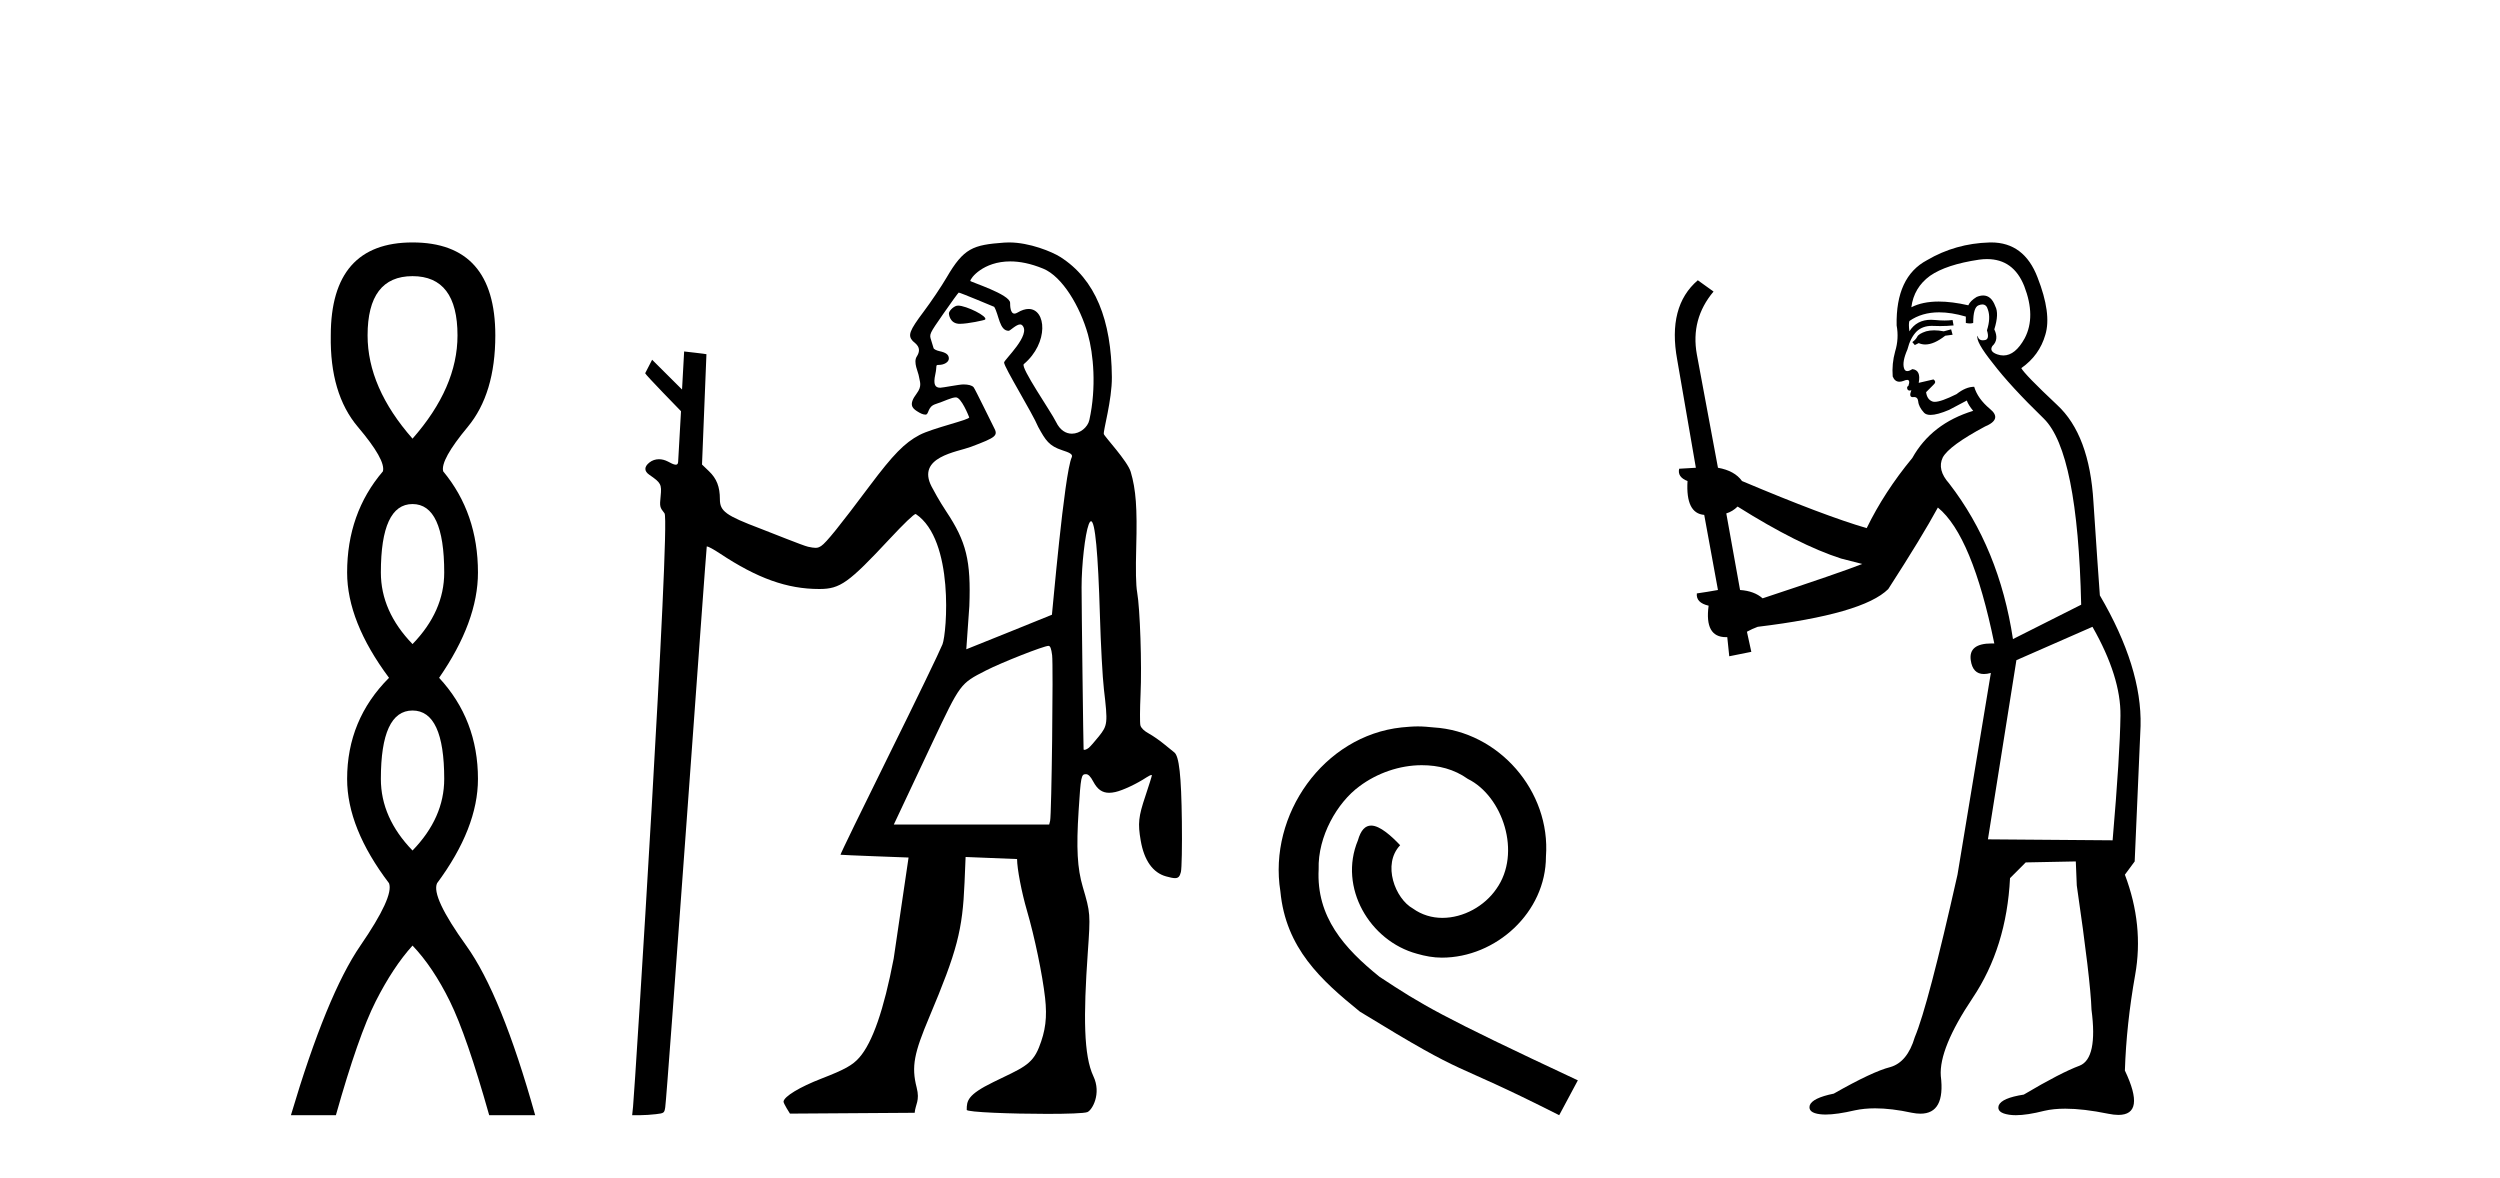 <?xml version='1.0' encoding='UTF-8' standalone='yes'?><svg xmlns='http://www.w3.org/2000/svg' xmlns:xlink='http://www.w3.org/1999/xlink' width='87.0' height='41.0' ><path d='M 14.356 9.61 Q 15.921 9.61 15.921 11.673 Q 15.921 13.487 14.356 15.265 Q 12.792 13.487 12.792 11.673 Q 12.792 9.61 14.356 9.61 ZM 14.356 17.541 Q 15.459 17.541 15.459 19.924 Q 15.459 21.276 14.356 22.414 Q 13.254 21.276 13.254 19.924 Q 13.254 17.541 14.356 17.541 ZM 14.356 24.726 Q 15.459 24.726 15.459 27.108 Q 15.459 28.46 14.356 29.598 Q 13.254 28.46 13.254 27.108 Q 13.254 24.726 14.356 24.726 ZM 14.356 8.437 Q 11.511 8.437 11.511 11.673 Q 11.476 13.7 12.454 14.856 Q 13.432 16.012 13.325 16.403 Q 12.08 17.862 12.08 19.924 Q 12.08 21.631 13.538 23.588 Q 12.08 25.046 12.08 27.108 Q 12.08 28.816 13.538 30.736 Q 13.716 31.198 12.543 32.906 Q 11.369 34.613 10.124 38.809 L 11.689 38.809 Q 12.471 36.035 13.076 34.844 Q 13.681 33.652 14.356 32.906 Q 15.068 33.652 15.655 34.844 Q 16.241 36.035 17.024 38.809 L 18.624 38.809 Q 17.451 34.613 16.224 32.906 Q 14.997 31.198 15.21 30.736 Q 16.633 28.816 16.633 27.108 Q 16.633 25.046 15.281 23.588 Q 16.633 21.631 16.633 19.924 Q 16.633 17.862 15.423 16.403 Q 15.317 16.012 16.277 14.856 Q 17.237 13.7 17.237 11.673 Q 17.237 8.437 14.356 8.437 Z' style='fill:#000000;stroke:none' /><path d='M 33.34 10.635 C 33.318 10.635 33.298 10.638 33.283 10.643 C 33.163 10.681 33.026 10.821 33.022 10.907 C 33.021 10.932 33.049 11.24 33.353 11.267 C 33.369 11.269 33.387 11.269 33.407 11.269 C 33.676 11.269 34.258 11.145 34.282 11.121 C 34.39 11.013 33.625 10.635 33.34 10.635 ZM 35.156 9.097 C 35.481 9.097 35.863 9.167 36.306 9.35 C 36.968 9.623 37.587 10.665 37.86 11.638 C 38.05 12.311 38.162 13.481 37.909 14.618 C 37.854 14.868 37.584 15.092 37.301 15.092 C 37.1 15.092 36.892 14.979 36.749 14.682 C 36.581 14.333 35.5 12.78 35.629 12.671 C 36.503 11.933 36.413 10.752 35.795 10.752 C 35.683 10.752 35.553 10.791 35.409 10.878 C 35.368 10.903 35.333 10.914 35.304 10.914 C 35.157 10.914 35.152 10.638 35.152 10.54 C 35.152 10.244 33.767 9.81 33.767 9.777 C 33.767 9.682 34.216 9.097 35.156 9.097 ZM 33.364 10.182 C 33.416 10.182 34.598 10.678 34.598 10.678 C 34.766 10.956 34.777 11.512 35.102 11.512 C 35.154 11.512 35.362 11.29 35.5 11.29 C 35.527 11.29 35.551 11.298 35.571 11.318 C 35.903 11.643 34.942 12.523 34.942 12.615 C 34.942 12.779 35.924 14.363 36.131 14.86 C 36.388 15.328 36.507 15.518 36.968 15.669 C 37.199 15.744 37.348 15.803 37.297 15.912 C 37.036 16.474 36.616 21.383 36.607 21.393 C 36.598 21.403 33.627 22.595 33.627 22.595 L 33.733 21.092 C 33.792 19.51 33.632 18.854 32.927 17.795 C 32.687 17.434 32.474 17.039 32.419 16.932 C 31.884 15.899 33.31 15.73 33.782 15.552 C 34.69 15.21 34.745 15.162 34.577 14.855 C 34.532 14.773 33.93 13.531 33.882 13.476 C 33.824 13.411 33.698 13.378 33.525 13.378 C 33.384 13.378 32.803 13.493 32.722 13.493 C 32.545 13.493 32.468 13.39 32.55 13.021 C 32.616 12.723 32.541 12.699 32.668 12.699 C 32.86 12.699 33.02 12.599 33.02 12.478 C 33.02 12.344 32.926 12.27 32.692 12.22 C 32.589 12.198 32.497 12.15 32.488 12.115 C 32.479 12.079 32.441 11.954 32.404 11.839 C 32.336 11.628 32.336 11.628 32.829 10.918 C 33.1 10.527 33.34 10.196 33.362 10.183 C 33.362 10.182 33.363 10.182 33.364 10.182 ZM 37.968 18.139 C 38.11 18.139 38.213 19.236 38.277 21.411 C 38.306 22.426 38.369 23.583 38.416 23.983 C 38.555 25.168 38.548 25.241 38.241 25.625 C 38.097 25.805 37.939 25.984 37.891 26.023 C 37.835 26.067 37.771 26.095 37.736 26.095 C 37.721 26.095 37.711 26.09 37.709 26.079 C 37.701 26.03 37.639 21.11 37.639 20.442 C 37.638 19.664 37.76 18.585 37.886 18.253 C 37.915 18.177 37.942 18.139 37.968 18.139 ZM 36.488 22.476 C 36.549 22.476 36.584 22.568 36.614 22.801 C 36.658 23.156 36.595 28.359 36.544 28.566 L 36.512 28.693 L 31.105 28.693 L 32.449 25.839 C 33.426 23.775 33.413 23.792 34.309 23.334 C 34.853 23.055 36.324 22.476 36.488 22.476 ZM 35.116 8.437 C 35.057 8.437 34.999 8.439 34.942 8.443 C 33.855 8.523 33.54 8.631 32.941 9.659 C 32.765 9.961 32.406 10.495 32.143 10.846 C 31.645 11.51 31.585 11.671 31.763 11.867 C 31.829 11.939 32.115 12.082 31.903 12.408 C 31.773 12.608 31.959 12.956 31.978 13.097 C 32.003 13.281 32.106 13.423 31.895 13.702 C 31.615 14.073 31.748 14.203 31.904 14.305 C 32.028 14.385 32.118 14.429 32.208 14.429 C 32.336 14.429 32.266 14.156 32.555 14.063 C 32.892 13.954 33.108 13.829 33.267 13.829 C 33.453 13.829 33.707 14.467 33.728 14.522 C 33.761 14.606 32.455 14.896 31.995 15.139 C 31.478 15.413 31.083 15.817 30.269 16.902 C 29.209 18.318 28.751 18.886 28.581 18.997 C 28.511 19.043 28.461 19.065 28.382 19.065 C 28.32 19.065 28.241 19.052 28.122 19.027 C 27.949 18.991 26.791 18.52 26.465 18.397 C 25.255 17.939 25.052 17.791 25.052 17.373 C 25.052 16.939 24.941 16.656 24.671 16.397 L 24.43 16.166 L 24.584 12.326 C 24.575 12.317 23.808 12.231 23.808 12.231 L 23.735 13.556 L 22.694 12.519 L 22.452 12.989 C 22.452 13.033 23.699 14.31 23.699 14.31 L 23.599 16.075 C 23.595 16.146 23.563 16.172 23.517 16.172 C 23.445 16.172 23.338 16.111 23.242 16.061 C 23.139 16.008 23.033 15.981 22.932 15.981 C 22.811 15.981 22.696 16.019 22.601 16.094 C 22.412 16.243 22.411 16.396 22.6 16.525 C 23.003 16.802 23.031 16.855 22.99 17.266 C 22.953 17.631 22.959 17.654 23.126 17.865 C 23.336 18.13 22.093 37.918 22.03 38.513 L 21.999 38.809 L 22.268 38.809 C 22.416 38.809 22.668 38.793 22.827 38.773 C 23.109 38.74 23.119 38.732 23.15 38.534 C 23.216 38.119 24.578 19.04 24.595 19.018 C 24.597 19.017 24.6 19.016 24.604 19.016 C 24.648 19.016 24.838 19.119 25.052 19.261 C 26.355 20.126 27.391 20.497 28.505 20.497 C 28.51 20.497 28.516 20.497 28.521 20.497 C 29.238 20.495 29.531 20.286 30.956 18.758 C 31.459 18.219 31.804 17.887 31.865 17.887 C 31.867 17.887 31.869 17.888 31.871 17.889 C 33.217 18.794 32.949 22.036 32.799 22.421 C 32.708 22.654 31.868 24.392 30.931 26.284 C 29.995 28.175 29.238 29.733 29.249 29.745 C 29.261 29.756 31.618 29.842 31.618 29.842 L 31.1 33.359 C 30.758 35.142 30.363 36.281 29.904 36.803 C 29.67 37.07 29.399 37.22 28.584 37.536 C 27.831 37.828 27.293 38.153 27.267 38.332 C 27.258 38.396 27.491 38.754 27.491 38.754 L 31.831 38.725 C 31.854 38.432 32.018 38.309 31.9 37.847 C 31.71 37.108 31.813 36.643 32.341 35.39 C 33.31 33.088 33.497 32.372 33.566 30.713 L 33.603 29.823 L 35.394 29.895 C 35.394 30.227 35.552 31.052 35.737 31.686 C 36.004 32.598 36.279 33.925 36.369 34.726 C 36.445 35.403 36.386 35.876 36.154 36.456 C 35.909 37.067 35.555 37.175 34.564 37.659 C 33.661 38.1 33.643 38.312 33.642 38.623 C 33.642 38.706 35.215 38.763 36.439 38.763 C 37.14 38.763 37.726 38.744 37.838 38.702 C 38.007 38.638 38.338 38.061 38.05 37.453 C 37.712 36.737 37.699 35.38 37.855 33.151 C 37.95 31.803 37.947 31.769 37.681 30.866 C 37.49 30.216 37.452 29.524 37.536 28.213 C 37.612 27.015 37.627 26.941 37.789 26.941 C 37.874 26.941 37.949 27.017 38.048 27.203 C 38.189 27.468 38.355 27.589 38.597 27.589 C 38.664 27.589 38.737 27.58 38.816 27.562 C 39.076 27.504 39.558 27.277 39.901 27.051 C 39.977 27.001 40.043 26.97 40.071 26.97 C 40.08 26.97 40.085 26.974 40.085 26.981 C 40.085 27.008 39.983 27.334 39.859 27.704 C 39.618 28.422 39.593 28.653 39.697 29.254 C 39.815 29.941 40.119 30.371 40.578 30.498 C 40.718 30.537 40.817 30.559 40.889 30.559 C 41.013 30.559 41.057 30.495 41.095 30.346 C 41.125 30.228 41.14 29.447 41.129 28.58 C 41.109 26.987 41.034 26.309 40.863 26.181 C 40.82 26.148 40.662 26.02 40.511 25.896 C 40.361 25.771 40.123 25.606 39.981 25.528 C 39.815 25.437 39.711 25.336 39.686 25.242 C 39.665 25.162 39.668 24.679 39.691 24.168 C 39.739 23.137 39.674 21.179 39.573 20.611 C 39.529 20.365 39.519 19.844 39.541 19.029 C 39.578 17.676 39.531 17.036 39.349 16.421 C 39.237 16.043 38.435 15.192 38.413 15.104 C 38.386 14.995 38.7 13.917 38.693 13.123 C 38.677 11.144 38.125 9.719 36.894 8.94 C 36.614 8.763 35.83 8.437 35.116 8.437 Z' style='fill:#000000;stroke:none' /><path d='M 49.34 25.279 C 49.152 25.279 48.964 25.297 48.776 25.314 C 46.06 25.604 44.13 28.354 44.557 31.019 C 44.745 33.001 45.975 34.111 47.324 35.205 C 51.339 37.665 50.211 36.759 54.26 38.809 L 54.909 37.596 C 50.092 35.341 49.511 34.983 48.007 33.992 C 46.777 33.001 45.804 31.908 45.889 30.251 C 45.855 29.106 46.538 27.927 47.307 27.364 C 47.922 26.902 48.708 26.629 49.477 26.629 C 50.057 26.629 50.604 26.766 51.082 27.107 C 52.295 27.705 52.962 29.687 52.073 30.934 C 51.663 31.532 50.929 31.942 50.194 31.942 C 49.835 31.942 49.477 31.839 49.169 31.617 C 48.554 31.276 48.093 30.08 48.725 29.414 C 48.435 29.106 48.025 28.73 47.717 28.73 C 47.512 28.73 47.358 28.884 47.256 29.243 C 46.572 30.883 47.666 32.745 49.306 33.189 C 49.596 33.274 49.887 33.326 50.177 33.326 C 52.056 33.326 53.799 31.754 53.799 29.807 C 53.969 27.534 52.159 25.45 49.887 25.314 C 49.716 25.297 49.528 25.279 49.34 25.279 Z' style='fill:#000000;stroke:none' /><path d='M 67.899 11.461 L 67.643 11.53 Q 67.463 11.495 67.309 11.495 Q 67.156 11.495 67.028 11.53 Q 66.771 11.615 66.72 11.717 Q 66.669 11.82 66.549 11.905 L 66.635 12.008 L 66.771 11.94 Q 66.879 11.988 67 11.988 Q 67.303 11.988 67.694 11.683 L 67.95 11.649 L 67.899 11.461 ZM 69.147 9.016 Q 70.07 9.016 70.444 9.958 Q 70.854 11.017 70.461 11.769 Q 70.133 12.37 69.718 12.37 Q 69.614 12.37 69.504 12.332 Q 69.214 12.23 69.334 12.042 Q 69.573 11.82 69.402 11.461 Q 69.573 10.915 69.436 10.658 Q 69.299 10.283 69.015 10.283 Q 68.911 10.283 68.787 10.334 Q 68.565 10.47 68.497 10.624 Q 67.923 10.494 67.467 10.494 Q 66.902 10.494 66.515 10.693 Q 66.601 10.009 67.164 9.599 Q 67.728 9.206 68.872 9.036 Q 69.015 9.016 69.147 9.016 ZM 60.468 17.628 Q 62.586 18.96 64.072 19.438 L 64.807 19.626 Q 64.072 19.917 61.339 20.822 Q 61.049 20.566 60.554 20.532 L 60.075 17.867 Q 60.297 17.799 60.468 17.628 ZM 68.986 10.595 Q 69.131 10.595 69.18 10.778 Q 69.282 11.068 69.146 11.495 Q 69.248 11.82 69.06 11.837 Q 69.029 11.842 69.001 11.842 Q 68.85 11.842 68.821 11.683 L 68.821 11.683 Q 68.736 11.871 69.351 12.64 Q 69.949 13.426 71.127 14.57 Q 72.306 15.732 72.425 21.044 L 70.051 22.24 Q 69.573 19.08 67.83 16.825 Q 67.403 16.347 67.608 15.92 Q 67.83 15.51 69.077 14.843 Q 69.692 14.587 69.248 14.228 Q 68.821 13.87 68.702 13.46 Q 68.411 13.46 68.087 13.716 Q 67.55 13.984 67.329 13.984 Q 67.282 13.984 67.25 13.972 Q 67.062 13.904 67.028 13.648 L 67.284 13.391 Q 67.403 13.289 67.284 13.204 L 66.771 13.323 Q 66.857 12.879 66.549 12.845 Q 66.442 12.914 66.372 12.914 Q 66.287 12.914 66.259 12.811 Q 66.191 12.589 66.378 12.162 Q 66.481 11.752 66.703 11.53 Q 66.908 11.34 67.229 11.34 Q 67.256 11.34 67.284 11.342 Q 67.403 11.347 67.521 11.347 Q 67.756 11.347 67.984 11.325 L 67.95 11.137 Q 67.822 11.154 67.672 11.154 Q 67.523 11.154 67.352 11.137 Q 67.273 11.128 67.199 11.128 Q 66.7 11.128 66.447 11.53 Q 66.413 11.273 66.447 11.171 Q 66.879 10.869 67.482 10.869 Q 67.905 10.869 68.411 11.017 L 68.411 11.239 Q 68.488 11.256 68.552 11.256 Q 68.616 11.256 68.667 11.239 Q 68.667 10.693 68.855 10.624 Q 68.929 10.595 68.986 10.595 ZM 72.818 21.813 Q 73.809 23.555 73.792 24.905 Q 73.775 26.254 73.519 29.243 L 69.18 29.209 L 70.171 22.974 L 72.818 21.813 ZM 69.294 8.437 Q 69.263 8.437 69.231 8.438 Q 68.052 8.472 67.062 9.053 Q 65.968 9.633 66.003 11.325 Q 66.088 11.786 65.951 12.23 Q 65.832 12.657 65.866 13.101 Q 65.939 13.284 66.1 13.284 Q 66.164 13.284 66.242 13.255 Q 66.322 13.22 66.369 13.22 Q 66.485 13.22 66.413 13.426 Q 66.344 13.46 66.378 13.545 Q 66.401 13.591 66.454 13.591 Q 66.481 13.591 66.515 13.579 L 66.515 13.579 Q 66.419 13.82 66.563 13.82 Q 66.573 13.82 66.583 13.819 Q 66.597 13.817 66.61 13.817 Q 66.739 13.817 66.754 13.972 Q 66.771 14.16 66.959 14.365 Q 67.033 14.439 67.183 14.439 Q 67.416 14.439 67.83 14.263 L 68.445 13.938 Q 68.497 14.092 68.667 14.297 Q 67.215 14.741 66.549 15.937 Q 65.576 17.115 64.961 18.379 Q 63.492 17.952 60.622 16.74 Q 60.366 16.381 59.785 16.278 L 59.05 12.332 Q 58.828 11.102 59.631 10.146 L 59.084 9.753 Q 58.025 10.658 58.367 12.52 L 59.016 16.278 L 58.435 16.312 Q 58.367 16.603 58.726 16.74 Q 58.657 17.867 59.307 17.918 L 59.785 20.532 Q 59.409 20.6 59.05 20.651 Q 59.016 20.976 59.46 21.078 Q 59.311 22.173 60.063 22.173 Q 60.086 22.173 60.109 22.172 L 60.178 22.838 L 60.946 22.684 L 60.793 21.984 Q 60.981 21.881 61.168 21.813 Q 64.841 21.369 65.712 20.498 Q 66.891 18.67 67.438 17.662 Q 68.633 18.636 69.402 22.394 Q 69.354 22.392 69.309 22.392 Q 68.501 22.392 68.582 22.974 Q 68.649 23.456 69.04 23.456 Q 69.149 23.456 69.282 23.419 L 69.282 23.419 L 68.121 30.439 Q 67.096 35 66.635 36.093 Q 66.378 36.964 65.781 37.135 Q 65.166 37.289 63.816 38.058 Q 63.065 38.211 62.979 38.468 Q 62.911 38.724 63.338 38.775 Q 63.426 38.786 63.532 38.786 Q 63.92 38.786 64.551 38.639 Q 64.872 38.57 65.253 38.57 Q 65.825 38.57 66.532 38.724 Q 66.695 38.756 66.832 38.756 Q 67.702 38.756 67.54 37.443 Q 67.472 36.486 68.65 34.727 Q 69.829 32.967 69.949 30.559 L 70.495 30.012 L 72.238 29.978 L 72.272 30.815 Q 72.75 34.095 72.784 35.137 Q 73.006 36.828 72.374 37.084 Q 71.725 37.323 70.427 38.092 Q 69.658 38.211 69.556 38.468 Q 69.47 38.724 69.914 38.792 Q 70.021 38.809 70.151 38.809 Q 70.542 38.809 71.144 38.656 Q 71.46 38.582 71.87 38.582 Q 72.504 38.582 73.365 38.758 Q 73.565 38.799 73.72 38.799 Q 74.681 38.799 73.946 37.255 Q 73.997 35.649 74.304 33.924 Q 74.612 32.199 73.946 30.439 L 74.287 29.978 L 74.492 25.263 Q 74.544 23.231 73.075 20.72 Q 73.006 19.797 72.852 17.474 Q 72.716 15.134 71.588 14.092 Q 70.461 13.033 70.341 12.811 Q 70.973 12.367 71.178 11.649 Q 71.401 10.915 70.905 9.651 Q 70.44 8.437 69.294 8.437 Z' style='fill:#000000;stroke:none' /></svg>